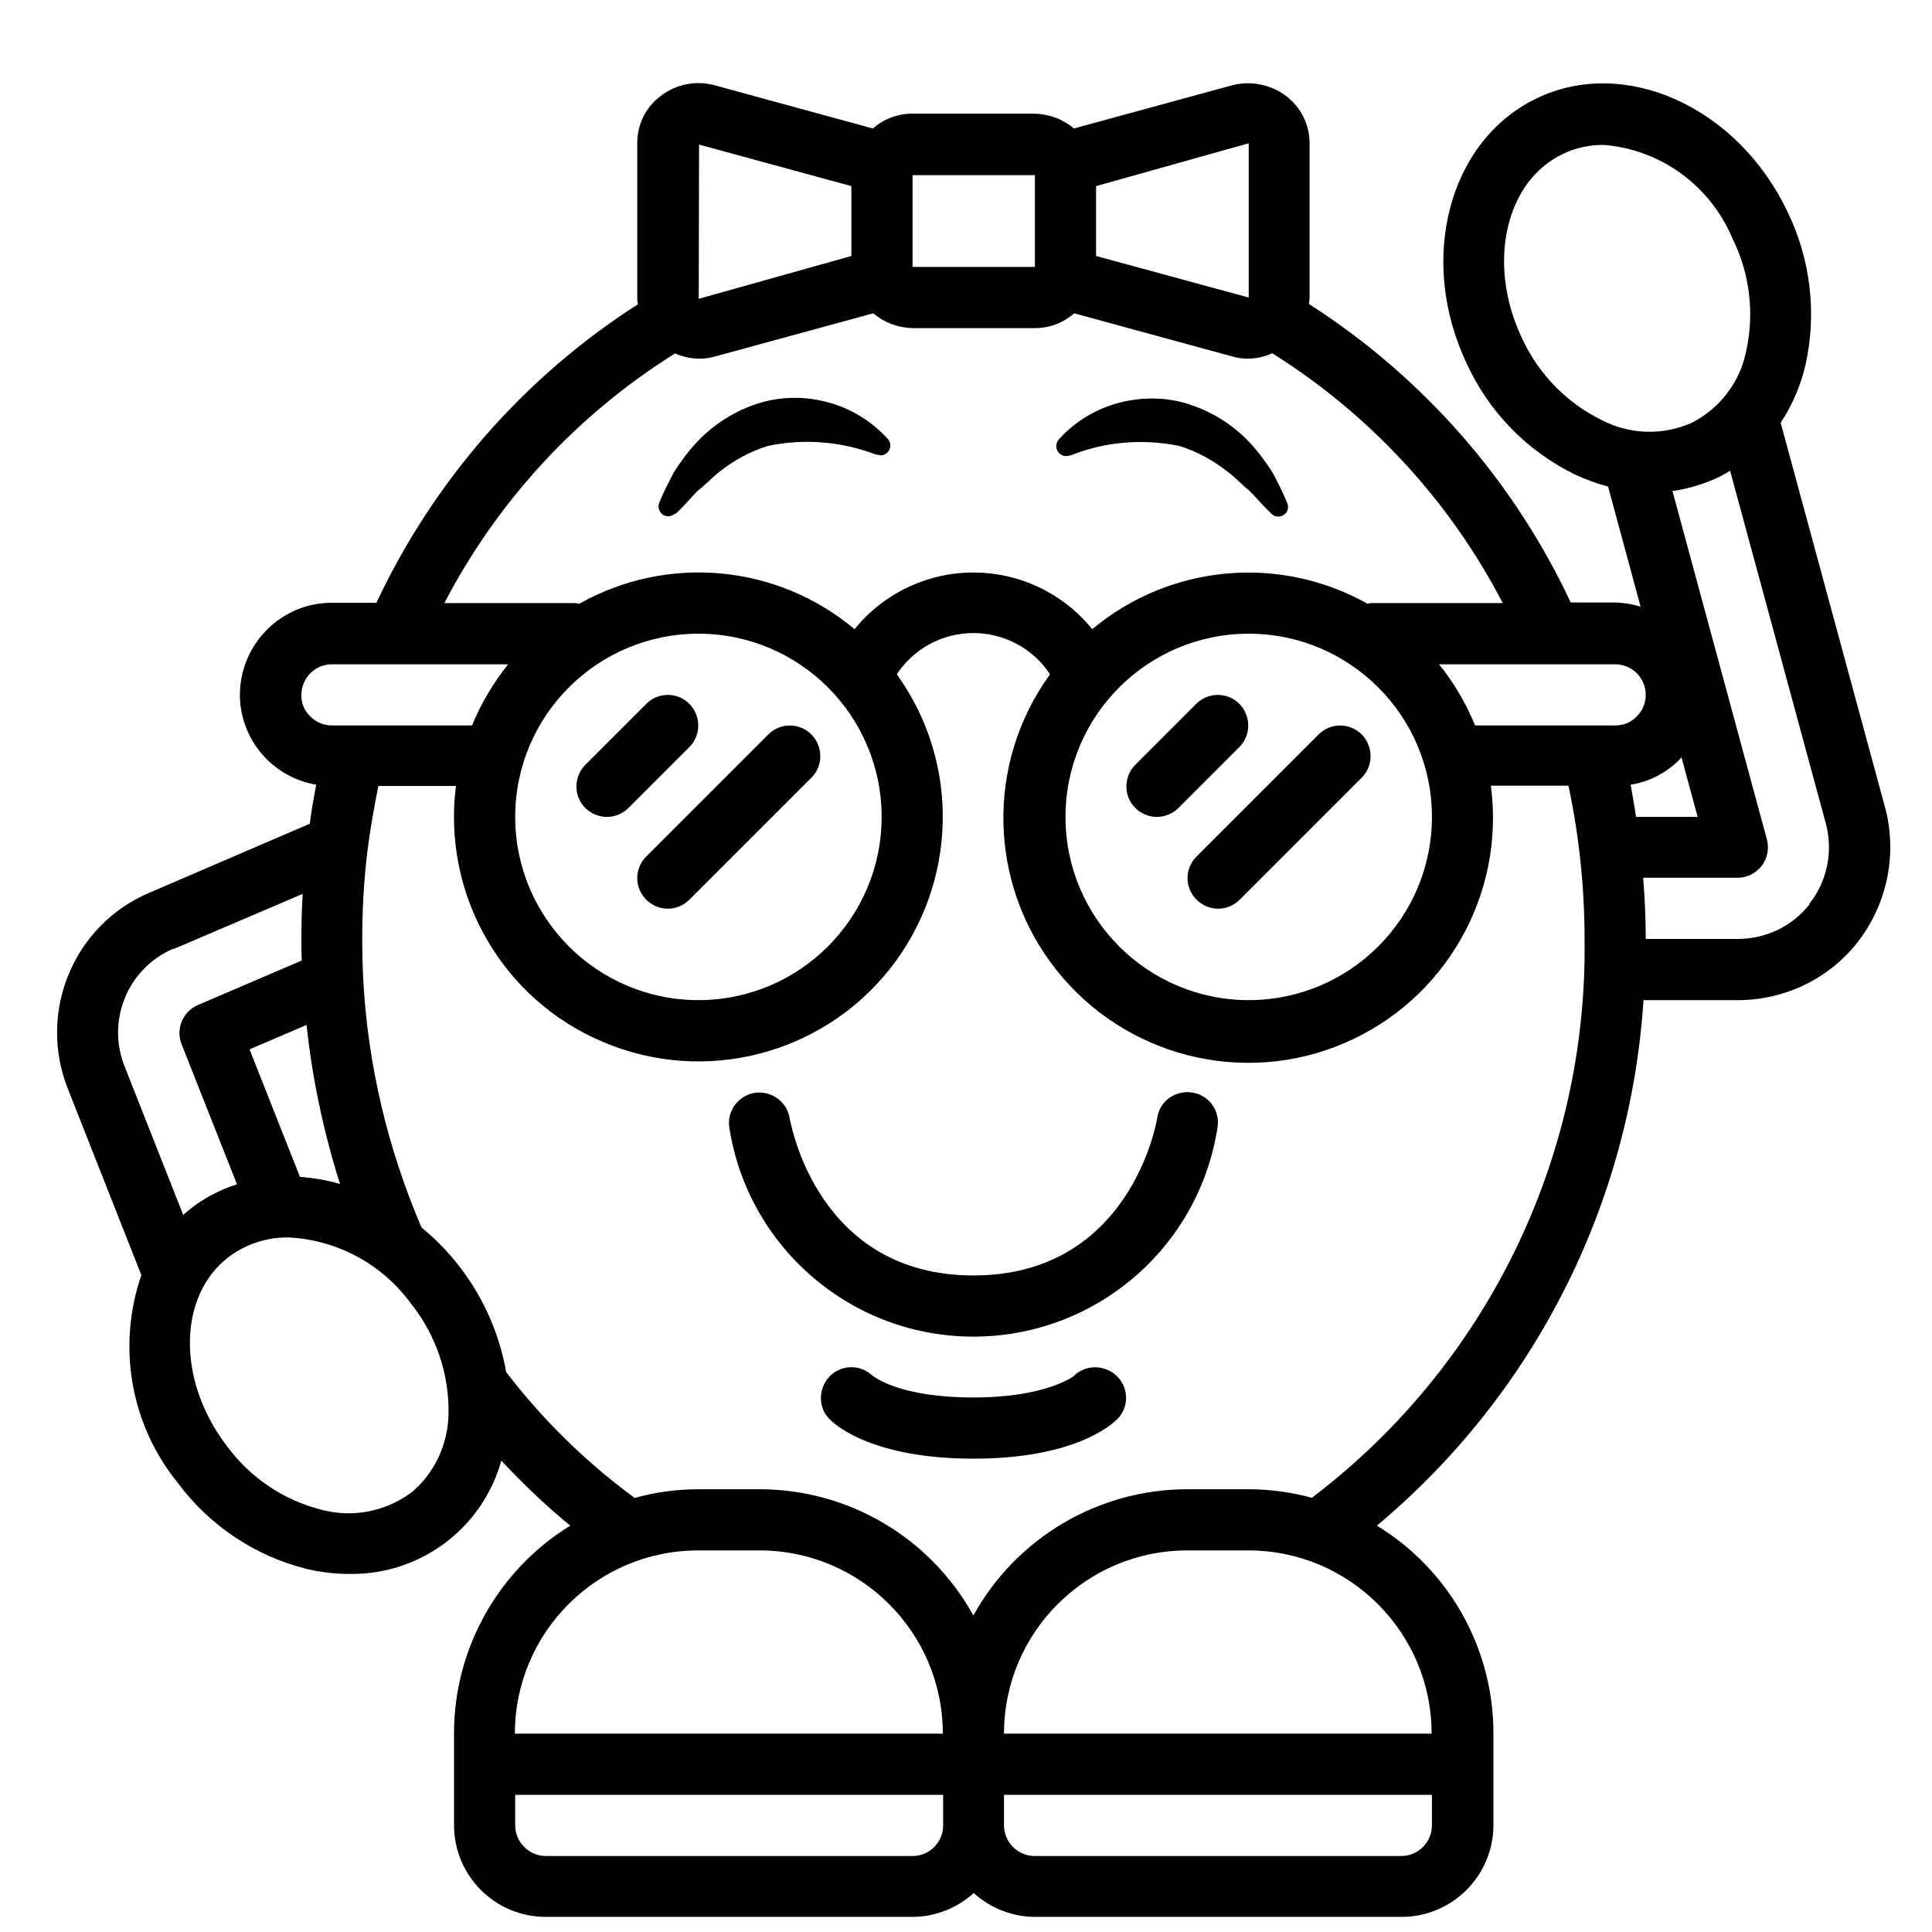 <?xml version="1.0" encoding="UTF-8"?> <svg xmlns="http://www.w3.org/2000/svg" id="katman_1" data-name="katman 1" viewBox="0 0 60 60"><defs><style> .cls-1 { stroke-width: 0px; } </style></defs><path class="cls-1" d="M-27.34,46.47l-9.77-2.25c-1.44-.92-1.43-2.08-1.43-3.01v-.11s0-.01,0-.02c3.06-3.12,5.01-7.79,5.01-13.02,0-2.69-.63-5.4-1.66-7.19.92-1.4,2.66-4.6,2.66-8.85,0-3.44-.83-7.16-2.12-9.48-.19-.35-.58-.54-.98-.47-.06.01-6.02.99-12.87.99s-8.94,2.74-9.64,4.04c-1.42.15-2.76.81-3.74,1.86-1.12,1.2-1.69,2.83-1.58,4.47.18,2.53.72,6.13,1.25,9.61.27,1.81.53,3.51.74,5.08.02,5.19,1.96,9.84,5.01,12.95,0,0,0,.01,0,.02v.11c0,.93,0,2.09-1.43,3.01l-9.77,2.25c-2.26.52-3.84,2.5-3.84,4.82v5.84c0,1.62,1.44,2.94,3.22,2.94H-26.73c1.77,0,3.22-1.32,3.22-2.94v-5.84c0-2.32-1.58-4.3-3.84-4.82h0ZM-56.58,30h6.14v.06c0,.59-.48,1.06-1.06,1.06h-4.01c-.59,0-1.06-.48-1.06-1.06v-.06ZM-50.44,28.12h-6.14v-1.13h6.14v1.13ZM-58.46,30.06c0,1.62,1.32,2.94,2.94,2.94h4.01c1.62,0,2.94-1.32,2.94-2.94v-3.07h2.13v3.07c0,1.62,1.32,2.94,2.94,2.94h4.01c1.62,0,2.94-1.32,2.94-2.94v-1.06h1.1c-.39,7.89-5.65,14.16-12.07,14.16s-11.68-6.27-12.07-14.16h1.1v1.06h0ZM-44.56,30h6.14v.06c0,.59-.48,1.06-1.06,1.06h-4.01c-.59,0-1.06-.48-1.06-1.06v-.06h0ZM-38.42,28.12h-6.14v-1.13h6.14v1.13ZM-54.68,42.62c2.1,1.53,4.55,2.42,7.18,2.42s5.08-.88,7.18-2.42c.15.82.52,1.78,1.45,2.62l-6.36,6.99c-.59.65-1.4,1-2.27,1s-1.68-.36-2.27-1l-6.36-6.99c.93-.84,1.3-1.79,1.45-2.62h0ZM-60.51,10.25c.78-.84,1.84-1.3,2.98-1.3.42,0,.8-.28.91-.69,0-.03,1.09-3.31,8.11-3.31,5.65,0,10.71-.65,12.5-.91.97,2.07,1.59,5.17,1.59,7.99,0,4.06-1.85,7.09-2.54,8.08-9.82-.09-16.26-1.87-19.26-2.95-.49-.18-1.03.08-1.2.57-.18.49.08,1.03.57,1.2,3.14,1.12,9.88,3,20.11,3.06.7,1.29,1.17,3.19,1.29,5.14h-1.1v-1.06c0-.52-.42-.94-.94-.94h-20.05c-.52,0-.94.42-.94.94v1.06h-1.07c.23-2.1,1.14-4.17,1.93-5.63.25-.46.08-1.03-.38-1.27s-1.03-.08-1.27.38c-.35.66-.73,1.43-1.07,2.28,0-.03-.01-.07-.02-.1-.52-3.45-1.06-7.01-1.23-9.46-.08-1.13.3-2.22,1.08-3.05ZM-25.39,57.13c0,.57-.61,1.06-1.34,1.06h-3.8v-2.07c0-.52-.42-.94-.94-.94s-.94.42-.94.94v2.07h-30.19v-2.07c0-.52-.42-.94-.94-.94s-.94.42-.94.94v2.07h-3.8c-.73,0-1.34-.48-1.34-1.06v-5.84c0-1.44.98-2.67,2.38-2.99l9.39-2.17,6.69,7.35c.94,1.03,2.27,1.62,3.66,1.62s2.73-.59,3.66-1.62l6.69-7.35,9.39,2.17c1.4.32,2.38,1.55,2.38,2.99v5.84h0ZM58.56,25.14l-3.26-12.01c.36-.55.62-1.15.77-1.79.36-1.61.16-3.29-.56-4.77-1.55-3.25-5.04-4.83-7.78-3.52-2.74,1.31-3.72,5.02-2.17,8.26.69,1.5,1.88,2.71,3.36,3.43.33.15.67.28,1.02.37l1.01,3.73c-.26-.08-.52-.12-.79-.13h-1.38c-1.78-3.8-4.6-7.01-8.13-9.27,0-.06.02-.11.02-.17v-4.83c0-.57-.27-1.11-.73-1.46-.48-.36-1.1-.48-1.68-.33l-4.91,1.34c-.34-.29-.77-.45-1.22-.46h-3.8c-.45,0-.88.16-1.22.46l-4.91-1.34c-.58-.16-1.2-.04-1.68.33-.46.34-.73.88-.73,1.46v4.83c0,.06.01.12.02.18-3.53,2.26-6.34,5.48-8.12,9.27h-1.39c-1.57,0-2.84,1.28-2.85,2.85,0,1.39,1.01,2.57,2.37,2.8-.08.42-.15.82-.2,1.22h-.02s-4.95,2.13-4.95,2.13c-2.37,1-3.49,3.71-2.54,6.1l2.28,5.78c-.76,2.2-.34,4.64,1.13,6.45.98,1.32,2.39,2.27,3.99,2.67.44.11.9.16,1.35.16,2.19.03,4.12-1.41,4.71-3.52.67.72,1.38,1.4,2.14,2.02-2.24,1.38-3.61,3.82-3.61,6.45v2.85c0,1.57,1.27,2.85,2.85,2.85h11.39c.7,0,1.38-.27,1.9-.74.52.47,1.2.74,1.9.74h11.39c1.57,0,2.85-1.28,2.85-2.85v-2.85c0-2.63-1.37-5.08-3.62-6.45,4.88-4.08,7.87-9.98,8.28-16.32h2.93c1.45,0,2.83-.66,3.72-1.8.91-1.17,1.23-2.69.87-4.12ZM47.27,10.51c-1.1-2.3-.53-4.88,1.27-5.73.39-.19.82-.28,1.26-.28,1.77.14,3.31,1.26,4,2.9.54,1.08.69,2.32.43,3.5-.19.96-.81,1.78-1.69,2.23-.9.4-1.94.37-2.81-.09-1.09-.54-1.95-1.43-2.46-2.53ZM52.72,25.37h-1.91c-.05-.33-.11-.67-.17-1,.58-.09,1.11-.37,1.52-.78.02-.02.03-.04.06-.07l.5,1.84ZM51.11,21.58c0,.26-.1.5-.29.68-.17.18-.41.27-.66.27h-4.35c-.28-.68-.65-1.32-1.12-1.9h5.47c.52,0,.95.42.95.95ZM38.78,19.68c3.14,0,5.69,2.55,5.69,5.69s-2.55,5.69-5.69,5.69-5.69-2.55-5.69-5.69c0-3.14,2.55-5.69,5.69-5.69ZM38.78,4.45v4.79s-4.74-1.29-4.74-1.29v-2.17l4.74-1.33ZM28.34,5.44h3.8v2.85s-3.8,0-3.8,0v-2.85ZM26.44,5.78v2.17l-4.74,1.33h0s.01-4.79.01-4.79l4.73,1.29ZM20.97,10.98c.39.17.83.21,1.24.09l4.91-1.34c.34.29.77.45,1.22.46h3.8c.45,0,.88-.16,1.22-.46l4.91,1.34c.41.12.85.08,1.24-.1,3.03,1.9,5.51,4.58,7.16,7.76h-4.1s-.07.01-.1.02c-2.74-1.54-6.14-1.22-8.55.79-.9-1.11-2.25-1.76-3.69-1.76s-2.79.65-3.69,1.76c-2.41-2.02-5.81-2.33-8.55-.79-.03,0-.06-.01-.1-.02h-4.09c1.65-3.17,4.12-5.85,7.16-7.75ZM21.69,19.68c3.14,0,5.69,2.55,5.69,5.69s-2.55,5.69-5.69,5.69-5.69-2.55-5.69-5.69c0-3.14,2.55-5.69,5.69-5.69ZM9.36,21.58c0-.52.42-.95.95-.95h5.47c-.46.58-.84,1.21-1.12,1.9h-4.35c-.26,0-.5-.1-.68-.29-.18-.17-.28-.41-.27-.66ZM9.32,36.56l-1.57-3.97,1.77-.76c.18,1.68.53,3.33,1.04,4.94-.41-.12-.82-.19-1.24-.22ZM5.4,29.47l4-1.71c-.03.47-.04.94-.04,1.41,0,.22,0,.44.01.66l-3.22,1.38c-.47.2-.7.74-.51,1.22l1.72,4.35c-.51.16-.99.41-1.42.74-.09.07-.17.14-.25.21l-1.82-4.61c-.57-1.43.1-3.06,1.52-3.66ZM12.72,46.39c-.8.57-1.81.75-2.76.49-1.17-.3-2.2-1-2.92-1.98-1.55-2.03-1.52-4.66.07-5.87.54-.4,1.19-.61,1.86-.6,1.53.08,2.93.85,3.82,2.09.75.95,1.15,2.13,1.14,3.34,0,.98-.44,1.92-1.2,2.53ZM21.69,48.15h1.9c3.14,0,5.69,2.55,5.69,5.69h-13.29c0-3.14,2.55-5.69,5.69-5.69ZM28.34,57.64h-11.39c-.52,0-.95-.43-.95-.95v-.95h13.29v.95c0,.52-.42.95-.95.95ZM43.52,57.64h-11.39c-.52,0-.95-.43-.95-.95v-.95h13.29v.95c0,.52-.43.95-.95.95ZM44.47,53.84h-13.29c0-3.14,2.55-5.69,5.69-5.69h1.9c3.14,0,5.69,2.55,5.69,5.69ZM40.76,46.52c-.65-.18-1.32-.27-1.99-.27h-1.9c-2.76,0-5.31,1.51-6.64,3.92-1.34-2.42-3.88-3.92-6.64-3.92h-1.9c-.67,0-1.34.09-1.98.27-1.51-1.11-2.85-2.42-3.99-3.91-.21-1.18-.7-2.3-1.43-3.25-.35-.46-.75-.87-1.2-1.24-1.05-2.45-1.67-5.06-1.81-7.72-.02-.41-.03-.82-.03-1.24,0-.91.05-1.82.16-2.72.08-.65.2-1.32.34-2.03h2.41c-.43,3.37,1.43,6.63,4.57,7.95,3.13,1.33,6.77.41,8.89-2.25,2.12-2.66,2.22-6.41.23-9.17.53-.8,1.42-1.28,2.38-1.28s1.85.48,2.38,1.28c-2.01,2.77-1.92,6.53.21,9.2,2.13,2.67,5.78,3.6,8.92,2.26,3.14-1.34,5.01-4.61,4.56-8h2.41c.33,1.56.5,3.15.5,4.75.1,6.8-3.04,13.24-8.45,17.35ZM56.2,28.08c-.54.69-1.36,1.08-2.24,1.08h-2.85c0-.64-.03-1.27-.08-1.9h2.93c.3,0,.57-.14.75-.37.18-.24.24-.54.16-.83l-2.93-10.81c.49-.07.96-.21,1.41-.42.13-.06.26-.14.38-.21l2.98,10.98c.22.86.03,1.78-.52,2.47ZM18.85,25.37c.25,0,.49-.1.67-.28l1.9-1.9c.36-.37.35-.96-.01-1.33-.37-.37-.96-.37-1.33-.01l-1.9,1.9c-.27.27-.35.68-.21,1.03s.49.59.88.59ZM20.07,27.94c.18.18.42.28.67.28s.49-.1.67-.28l3.8-3.8c.36-.37.35-.96-.01-1.33-.37-.37-.96-.37-1.33-.01l-3.8,3.8c-.18.18-.28.42-.28.67s.1.49.28.67ZM35.93,25.37c.25,0,.49-.1.67-.28l1.9-1.9c.36-.37.35-.96-.01-1.33-.37-.37-.96-.37-1.33-.01l-1.9,1.9c-.27.27-.35.68-.21,1.03s.49.59.88.59ZM37.16,27.94c.18.18.42.28.67.28s.49-.1.67-.28l3.8-3.8c.36-.37.35-.96-.01-1.33-.37-.37-.96-.37-1.33-.01l-3.8,3.8c-.18.18-.28.42-.28.67s.1.49.28.67ZM20.98,15.96l.03-.03c.24-.22.44-.47.66-.69.25-.19.45-.42.69-.6.44-.35.94-.62,1.48-.79,1.13-.24,2.3-.14,3.37.27h.04c.13.05.28,0,.35-.12.08-.12.06-.27-.03-.37-.5-.55-1.15-.95-1.87-1.14-.75-.2-1.54-.18-2.28.08-.71.25-1.35.68-1.86,1.25-.24.27-.45.56-.64.86-.16.31-.32.62-.45.94-.05.13,0,.28.11.36.12.08.27.07.38-.03h0ZM33.22,14.14h.04c1.07-.43,2.24-.52,3.37-.29.54.17,1.04.44,1.48.79.24.17.44.4.69.6.22.22.42.46.66.69l.03.03c.1.1.26.11.38.03.12-.08.16-.23.11-.36-.13-.32-.29-.63-.45-.94-.19-.3-.4-.59-.64-.86-.5-.56-1.14-.99-1.86-1.24-.73-.26-1.53-.28-2.28-.08-.72.19-1.37.58-1.87,1.14-.09.1-.1.26-.03.37.08.12.22.17.35.13h0ZM37.03,33.93c-.25-.04-.5.02-.71.16-.21.15-.34.37-.38.62-.03.2-.87,4.9-5.71,4.9s-5.67-4.7-5.71-4.9c-.09-.51-.58-.85-1.09-.77-.51.09-.86.57-.78,1.08.58,3.73,3.8,6.49,7.58,6.49s7-2.75,7.58-6.49c.09-.52-.26-1.01-.78-1.09ZM33.38,42.71s-.83.69-3.15.69-3.09-.65-3.15-.69c-.38-.35-.97-.33-1.32.04s-.36.96,0,1.32c.2.21,1.38,1.23,4.47,1.23s4.26-1.02,4.47-1.23c.36-.36.36-.94.01-1.31-.36-.37-.94-.4-1.33-.06ZM115.33,22.8c-.3,0-.57-.2-.64-.5-.11-.42-.99-4.13-.67-5.67.14-.68-1.07-1.5-1.63-1.76-.2-.09-.33-.26-.37-.47s.01-.42.16-.58c.2-.22,4.99-5.41,10.2-5.48,2.05-.03,3.87.74,5.42,2.26.58.05,1.83.33,2.83,1.57,1.57,1.95,1.78,5.32.61,10.03-.09.36-.45.57-.79.47-.36-.09-.57-.45-.47-.8,1.33-5.34.54-7.79-.36-8.88-.88-1.09-2.05-1.09-2.07-1.09-.18,0-.37-.07-.5-.2-1.33-1.38-2.88-2.07-4.63-2.05-3.66.05-7.28,3.13-8.66,4.46.79.54,1.84,1.5,1.58,2.78-.2.93.3,3.62.66,5.09.09.36-.13.71-.49.79-.07.03-.12.04-.17.04ZM122.96,33.08c-4.57,0-8.29-3.72-8.29-8.29v-2.65s0-.08.01-.11c.55-3.33,2.65-6.71,6.04-6.8,3.72-.09,6.01-.95,6.04-.96.11-.04.21-.05.32-.04,3.37.39,4.09,6.99,4.17,7.75v2.82c-.01,4.55-3.72,8.28-8.29,8.28h0ZM115.99,22.2v2.59c0,3.84,3.13,6.98,6.98,6.98s6.98-3.13,6.98-6.98v-2.71c-.16-1.62-1.01-6.09-2.87-6.52-.63.21-2.9.89-6.3.97-3.01.08-4.41,3.57-4.78,5.66h0ZM138.43,59.49h-30.93c-.37,0-.66-.29-.66-.66v-12.5c0-6.45,5.08-11.73,11.45-12.03v-3.03c0-.37.29-.66.66-.66s.66.29.66.66v3.67c0,.37-.29.66-.66.66h-.07c-5.92,0-10.73,4.82-10.73,10.73v11.85h29.61v-11.85c0-5.92-4.82-10.73-10.73-10.73h-.07c-.37,0-.66-.29-.66-.66v-3.67c0-.37.29-.66.66-.66s.66.29.66.66v3.03c6.37.32,11.45,5.59,11.45,12.03v12.5c0,.37-.3.66-.66.66ZM120.06,42.23c-.17,0-.34-.07-.46-.18l-5.78-5.65c-.26-.25-.26-.67-.01-.93s.67-.26.93-.01l5.3,5.17,1.99-2.16-3.51-3.03c-.28-.24-.3-.66-.07-.93s.66-.3.92-.07l4.03,3.47c.13.12.21.28.22.46s-.05.36-.17.49l-2.91,3.16c-.12.13-.29.21-.46.21h-.03ZM125.86,42.23h-.01c-.18,0-.34-.08-.46-.21l-2.91-3.16c-.12-.13-.18-.3-.17-.49s.09-.34.22-.46l4.01-3.47c.28-.24.68-.21.92.07s.21.68-.07.93l-3.5,3.03,1.99,2.16,5.3-5.17c.26-.25.67-.25.93.01s.25.67-.01.93l-5.78,5.65c-.13.12-.3.18-.47.18ZM122.96,57.59c-.2,0-.37-.08-.5-.22l-1.9-2.17c-.11-.12-.16-.28-.16-.43v-10.53c0-.37.29-.66.66-.66s.66.29.66.66v10.28l1.24,1.42,1.24-1.42v-10.28c0-.37.29-.66.66-.66s.66.29.66.66v10.53c0,.16-.05.32-.16.43l-1.9,2.17c-.13.14-.32.22-.5.22ZM124.85,44.89h-3.78c-.29,0-.55-.2-.63-.47l-.84-2.86c-.11-.34.09-.71.45-.82.34-.11.71.09.82.45l.7,2.38h2.79l.7-2.38c.11-.34.47-.55.82-.45s.55.47.45.82l-.84,2.86c-.07.28-.33.47-.62.47ZM114.65,59.49c-.37,0-.66-.29-.66-.66v-12.35c0-.37.29-.66.66-.66s.66.29.66.66v12.35c0,.37-.3.66-.66.66ZM131.28,59.49c-.37,0-.66-.29-.66-.66v-12.35c0-.37.29-.66.66-.66s.66.29.66.66v12.35c0,.37-.3.66-.66.66ZM119.52,25.12c-1.67,0-3.03-1.36-3.03-3.03s1.36-3.03,3.03-3.03,3.03,1.36,3.03,3.03-1.36,3.03-3.03,3.03ZM119.52,20.37c-.95,0-1.71.78-1.71,1.71s.78,1.71,1.71,1.71,1.71-.78,1.71-1.71-.76-1.71-1.71-1.71ZM126.4,25.12c-1.67,0-3.03-1.36-3.03-3.03s1.36-3.03,3.03-3.03,3.03,1.36,3.03,3.03-1.36,3.03-3.03,3.03ZM126.4,20.37c-.95,0-1.71.78-1.71,1.71s.78,1.71,1.71,1.71,1.71-.78,1.71-1.71c.01-.93-.76-1.71-1.71-1.71ZM117.15,22.75h-1.82c-.37,0-.66-.29-.66-.66s.29-.66.66-.66h1.82c.37,0,.66.29.66.66s-.3.66-.66.66ZM130.58,22.75h-1.8c-.37,0-.66-.29-.66-.66s.29-.66.66-.66h1.82c.37,0,.66.29.66.66s-.3.66-.67.66h0ZM124.03,22.75c-.09,0-.2-.03-.29-.07-.88-.42-1.47-.05-1.49-.05-.3.21-.71.13-.92-.17-.2-.3-.13-.71.17-.91.05-.04,1.22-.8,2.79-.05.33.16.46.55.3.88-.09.22-.32.37-.57.37h0ZM114.65,51.76h-7.15c-.37,0-.66-.29-.66-.66s.29-.66.66-.66h7.15c.37,0,.66.29.66.66s-.3.66-.66.66ZM138.43,51.76h-7.15c-.37,0-.66-.29-.66-.66s.29-.66.66-.66h7.15c.37,0,.66.29.66.66s-.3.66-.66.66ZM96.47,39.2c-4.42,0-8-3.59-8-8.02v-2.55s0-.08.01-.11c.54-3.21,2.55-6.49,5.84-6.57,3.58-.09,5.79-.91,5.8-.92.11-.04.21-.05.32-.04,3.26.38,3.96,6.77,4.04,7.49v2.7c-.01,4.42-3.61,8.02-8.02,8.02h0ZM89.77,28.69v2.5c0,3.69,3,6.7,6.69,6.7s6.7-3,6.7-6.7v-2.62c-.16-1.55-.97-5.84-2.74-6.25-.62.21-2.8.86-6.07.95-2.88.08-4.22,3.42-4.58,5.42ZM107.5,59.49h-25.93c-.37,0-.66-.29-.66-.66v-6.9c0-6.21,4.9-11.31,11.03-11.62v-2.9c0-.37.29-.66.66-.66s.66.29.66.66v3.53c0,.37-.29.66-.66.66h-.05c-5.69,0-10.32,4.63-10.32,10.32v6.25h25.27c.37,0,.66.29.66.66s-.3.66-.66.66h0ZM107.78,44.49c-.16,0-.32-.05-.45-.17-1.91-1.74-4.37-2.7-6.94-2.7h-.05c-.37,0-.66-.29-.66-.66v-3.53c0-.37.29-.66.66-.66s.66.29.66.66v2.9c2.67.13,5.23,1.2,7.23,3.03.26.25.29.66.04.93-.13.12-.32.2-.49.2h0ZM96.47,49.82c-.16,0-.3-.05-.43-.16-.22-.2-.29-.51-.17-.78l3.87-8.2c.16-.33.55-.47.87-.32.33.16.47.55.32.87l-2.84,6.04,1.99-1.33c.17-.12.37-.14.57-.08l1.42.45,1.13-4.95c.08-.36.43-.58.79-.5s.58.43.5.79l-1.29,5.63c-.04.18-.16.33-.32.42s-.34.12-.53.05l-1.79-.57-3.7,2.49c-.13.09-.26.13-.38.13ZM96.47,49.82c-.13,0-.25-.04-.37-.12l-3.7-2.49-1.79.57c-.17.05-.37.04-.53-.05s-.28-.25-.32-.42l-1.29-5.63c-.08-.36.14-.71.5-.79.36-.08.71.14.79.5l1.13,4.95,1.42-.45c.18-.07.39-.03.57.08l1.99,1.33-2.84-6.04c-.16-.33-.01-.72.32-.87.33-.16.72-.01.88.32l3.87,8.2c.13.26.05.59-.17.78-.16.09-.32.14-.46.14ZM88.45,59.49c-.37,0-.66-.29-.66-.66v-9.74c0-.37.29-.66.66-.66s.66.29.66.66v9.74c0,.37-.3.66-.66.66ZM104.49,59.49c-.37,0-.66-.29-.66-.66v-9.74c0-.37.29-.66.66-.66s.66.29.66.66v9.74c0,.37-.3.66-.66.66ZM93.15,31.53c-1.62,0-2.95-1.32-2.95-2.95s1.32-2.95,2.95-2.95,2.95,1.32,2.95,2.95-1.33,2.95-2.95,2.95ZM93.15,26.95c-.89,0-1.63.74-1.63,1.63s.74,1.63,1.63,1.63,1.63-.74,1.63-1.63-.74-1.63-1.63-1.63ZM99.79,31.53c-1.62,0-2.95-1.32-2.95-2.95s1.32-2.95,2.95-2.95,2.95,1.32,2.95,2.95-1.33,2.95-2.95,2.95ZM99.79,26.95c-.89,0-1.63.74-1.63,1.63s.74,1.63,1.63,1.63,1.63-.74,1.63-1.63-.74-1.63-1.63-1.63ZM90.86,29.24h-1.74c-.37,0-.66-.29-.66-.66s.29-.66.66-.66h1.74c.37,0,.66.29.66.66s-.3.66-.66.66ZM103.81,29.24h-1.75c-.37,0-.66-.29-.66-.66s.29-.66.66-.66h1.75c.37,0,.66.29.66.66s-.29.66-.66.66ZM97.5,29.24c-.09,0-.2-.03-.29-.07-.84-.41-1.4-.05-1.41-.05-.3.21-.71.13-.91-.17-.21-.3-.13-.71.17-.91.43-.29,1.5-.63,2.71-.05.33.16.46.55.3.88-.11.24-.33.37-.58.37h0ZM88.45,52.19h-6.88c-.37,0-.66-.29-.66-.66s.29-.66.66-.66h6.88c.37,0,.66.29.66.66s-.3.66-.66.66ZM107.92,52.19h-3.45c-.37,0-.66-.29-.66-.66s.29-.66.66-.66h3.45c.37,0,.66.29.66.66s-.29.66-.66.66ZM103.51,39.81h-3.19c-.37,0-.66-.29-.66-.66s.29-.66.66-.66h3.19c1.16,0,2.09-.93,2.09-2.09v-9.28c0-5.04-4.11-9.15-9.15-9.15s-9.13,4.09-9.13,9.15v9.28c0,1.16.95,2.09,2.09,2.09h3.19c.37,0,.66.29.66.66s-.29.66-.66.66h-3.19c-1.88,0-3.41-1.53-3.41-3.41v-9.28c0-5.76,4.7-10.46,10.46-10.46s10.46,4.7,10.46,10.46v9.28c0,1.88-1.54,3.41-3.42,3.41ZM96.47,59.49c-.37,0-.66-.29-.66-.66v-9.66c0-.37.29-.66.66-.66s.66.29.66.66v9.66c0,.37-.3.66-.66.66ZM100.35,22.3c-.17,0-.36-.07-.49-.21-.14-.14-.83-.93-.66-1.78.07-.32.28-.74.88-1,.91-.39,1.2-.76,1.2-.76h-.01s1.09.75,1.09.75c-.07.11-.5.67-1.76,1.22-.08.03-.11.05-.12.08-.01.12.16.42.33.61.25.26.24.68-.04.93-.09.11-.25.16-.42.16h0ZM-131.33,36.39h1.91c.53,0,.96-.43.96-.96s-.43-.96-.96-.96h-1.91c-.53,0-.96.43-.96.96s.43.96.96.96ZM-130.37,45.01c4.54,0,5.74-3.13,5.74-4.78,0-.53-.43-.96-.96-.96h-9.57c-.53,0-.96.43-.96.96,0,1.65,1.2,4.78,5.74,4.78ZM-126.76,41.18c-.34.84-1.24,1.91-3.61,1.91s-3.27-1.07-3.61-1.91h7.23ZM-155.21,58.66c.12.41.49.69.92.69h47.84c.43,0,.8-.28.92-.69,1.19-4.88,1.19-9.97,0-14.85-1.46-5.84-2.37-11.74-2.69-14-.1-.71-.15-1.43-.15-2.14v-5.63c-.02-1.63-.25-3.26-.69-4.83.56-.62.8-1.46.65-2.28s-.67-1.52-1.41-1.91c-.31-.16-.69-.35-1.14-.55-2.17-4.07-5.34-7.23-8.54-8.48-6.99-2.72-14.75-2.72-21.75,0-3.19,1.24-6.36,4.41-8.54,8.48-.45.2-.83.39-1.14.55-.74.38-1.26,1.09-1.41,1.91s.09,1.66.65,2.28c-.44,1.57-.68,3.2-.69,4.83v5.63c0,.72-.05,1.43-.15,2.14-.33,2.27-1.23,8.17-2.69,14.01-1.19,4.88-1.18,9.97,0,14.85ZM-142.06,53.58c.91-.6,1.98-.92,3.08-.92h2.87v.96c0,1.41.52,2.78,1.46,3.83h-3.17c-1.77-.83-3.25-2.18-4.24-3.87ZM-122.93,57.44h-3.18c.95-1.05,1.47-2.41,1.47-3.83v-.96h2.87c1.09,0,2.16.32,3.08.92-.99,1.69-2.47,3.03-4.24,3.87ZM-146.64,28.74h2.08l.79,2.71c.38,1.23,1.52,2.08,2.81,2.08h5.87c1.29,0,2.43-.84,2.81-2.08l.84-2.87c.04-.17.07-.34.09-.51.61-.35,1.36-.35,1.97,0,.01.17.04.35.09.51l.84,2.87c.38,1.24,1.52,2.08,2.81,2.08h5.87c1.29,0,2.43-.84,2.81-2.08l.79-2.71h2.08v3.83c0,4.42-1.8,8.64-4.98,11.71-3.18,3.07-7.47,4.71-11.88,4.54-8.64-.31-15.67-7.79-15.67-16.67v-3.41ZM-133.28,28.04l-.84,2.87c-.13.42-.53.71-.97.7h-5.87c-.44,0-.84-.28-.97-.7l-.84-2.87c-.08-.3-.01-.61.18-.85s.48-.37.79-.36h7.55c.31-.01.6.12.79.36.19.24.26.55.18.85ZM-117.97,28.04l-.84,2.87c-.13.42-.53.71-.97.7h-5.87c-.44,0-.84-.28-.97-.7l-.84-2.87c-.08-.3-.01-.61.18-.85.19-.24.48-.37.79-.36h7.55c.31-.01.6.12.79.36.19.24.26.55.18.85ZM-134.2,53.62v-3.3c1.26.29,2.54.43,3.83.43,1.28,0,2.57-.14,3.82-.41v3.28c0,2.11-1.71,3.83-3.83,3.83s-3.83-1.71-3.83-3.83ZM-117.74,51.9c-1.2-.75-2.6-1.15-4.02-1.15h-2.87v-.94c2.58-.85,4.93-2.27,6.88-4.16,1.11-1.08,2.08-2.3,2.89-3.62-.48,3.41-1.45,6.74-2.88,9.88ZM-114.11,26.83h-2.1c-.09-.27-.22-.52-.39-.75-.55-.74-1.43-1.18-2.35-1.17h-7.55c-.97-.01-1.88.47-2.41,1.28-.94-.37-1.99-.37-2.93,0-.54-.81-1.45-1.29-2.41-1.28h-7.55c-.92,0-1.79.43-2.35,1.17-.17.23-.3.48-.39.75h-2.1v-3.01c0-.65.12-1.29.33-1.9.93-1.44,2.46-2.4,4.17-2.6,1.58,1.05,4.69,2.15,7.19.13,1.7.59,6.75,1.98,10.97-.67.96,1.39,3.28,3.72,8.19,4.22.97.12,1.69.94,1.68,1.92v1.91ZM-136.11,49.78v.97h-2.87c-1.42,0-2.81.4-4.02,1.15-1.48-3.26-2.47-6.72-2.94-10.28,2.21,3.79,5.69,6.68,9.83,8.15ZM-140.55,5.78c6.55-2.54,13.81-2.54,20.35,0,2.58,1.2,4.76,3.12,6.28,5.52-5.3-1.8-10.86-2.7-16.46-2.65-5.6-.05-11.16.85-16.46,2.65,1.52-2.4,3.7-4.32,6.28-5.52ZM-150.46,15.41c0-.29.16-.55.41-.69,2.45-1.25,9.28-4.17,19.68-4.17s17.23,2.91,19.68,4.17c.26.13.41.4.41.69,0,.26-.13.51-.35.65-.21.14-.49.16-.72.06-6.03-2.5-12.5-3.74-19.02-3.65-6.52-.09-12.99,1.16-19.02,3.65-.23.1-.5.08-.72-.06-.22-.14-.35-.39-.35-.65h0ZM-153.36,44.28c1.43-5.71,2.33-11.35,2.73-14.2.11-.8.17-1.6.17-2.41v-5.63c.01-1.33.19-2.66.52-3.95.08,0,.16.02.25.02.37,0,.73-.08,1.07-.23,5.78-2.39,11.99-3.58,18.25-3.49,6.26-.09,12.47,1.1,18.25,3.49.41.18.87.25,1.32.21.34,1.29.51,2.62.52,3.95v5.63c0,.81.06,1.61.17,2.41.4,2.85,1.3,8.49,2.73,14.2,1.02,4.32,1.08,8.82.17,13.16h-12.23c1.86-1.8,3.29-4,4.19-6.43.99-2.53,1.71-5.15,2.15-7.82.39-2.21.65-4.44.8-6.68.09-1.31.11-2.63.11-3.94v-7.65c.02-1.96-1.46-3.61-3.4-3.82-5.73-.58-7.13-3.92-7.18-4.05-.11-.29-.35-.5-.64-.58s-.61-.01-.85.18c-4.27,3.42-10.45.85-10.51.82-.36-.15-.78-.07-1.05.2-2.24,2.24-5.32,0-5.45-.09-.17-.12-.37-.19-.57-.19-2.44.1-4.68,1.37-6.01,3.42-.45.94-.68,1.97-.68,3.01v8.34c0,1.5.02,3.02.13,4.53.15,2.22.42,4.43.8,6.62.44,2.63,1.15,5.21,2.13,7.69.89,2.44,2.33,4.64,4.19,6.45h-12.23c-.91-4.35-.85-8.84.17-13.16Z"></path></svg> 